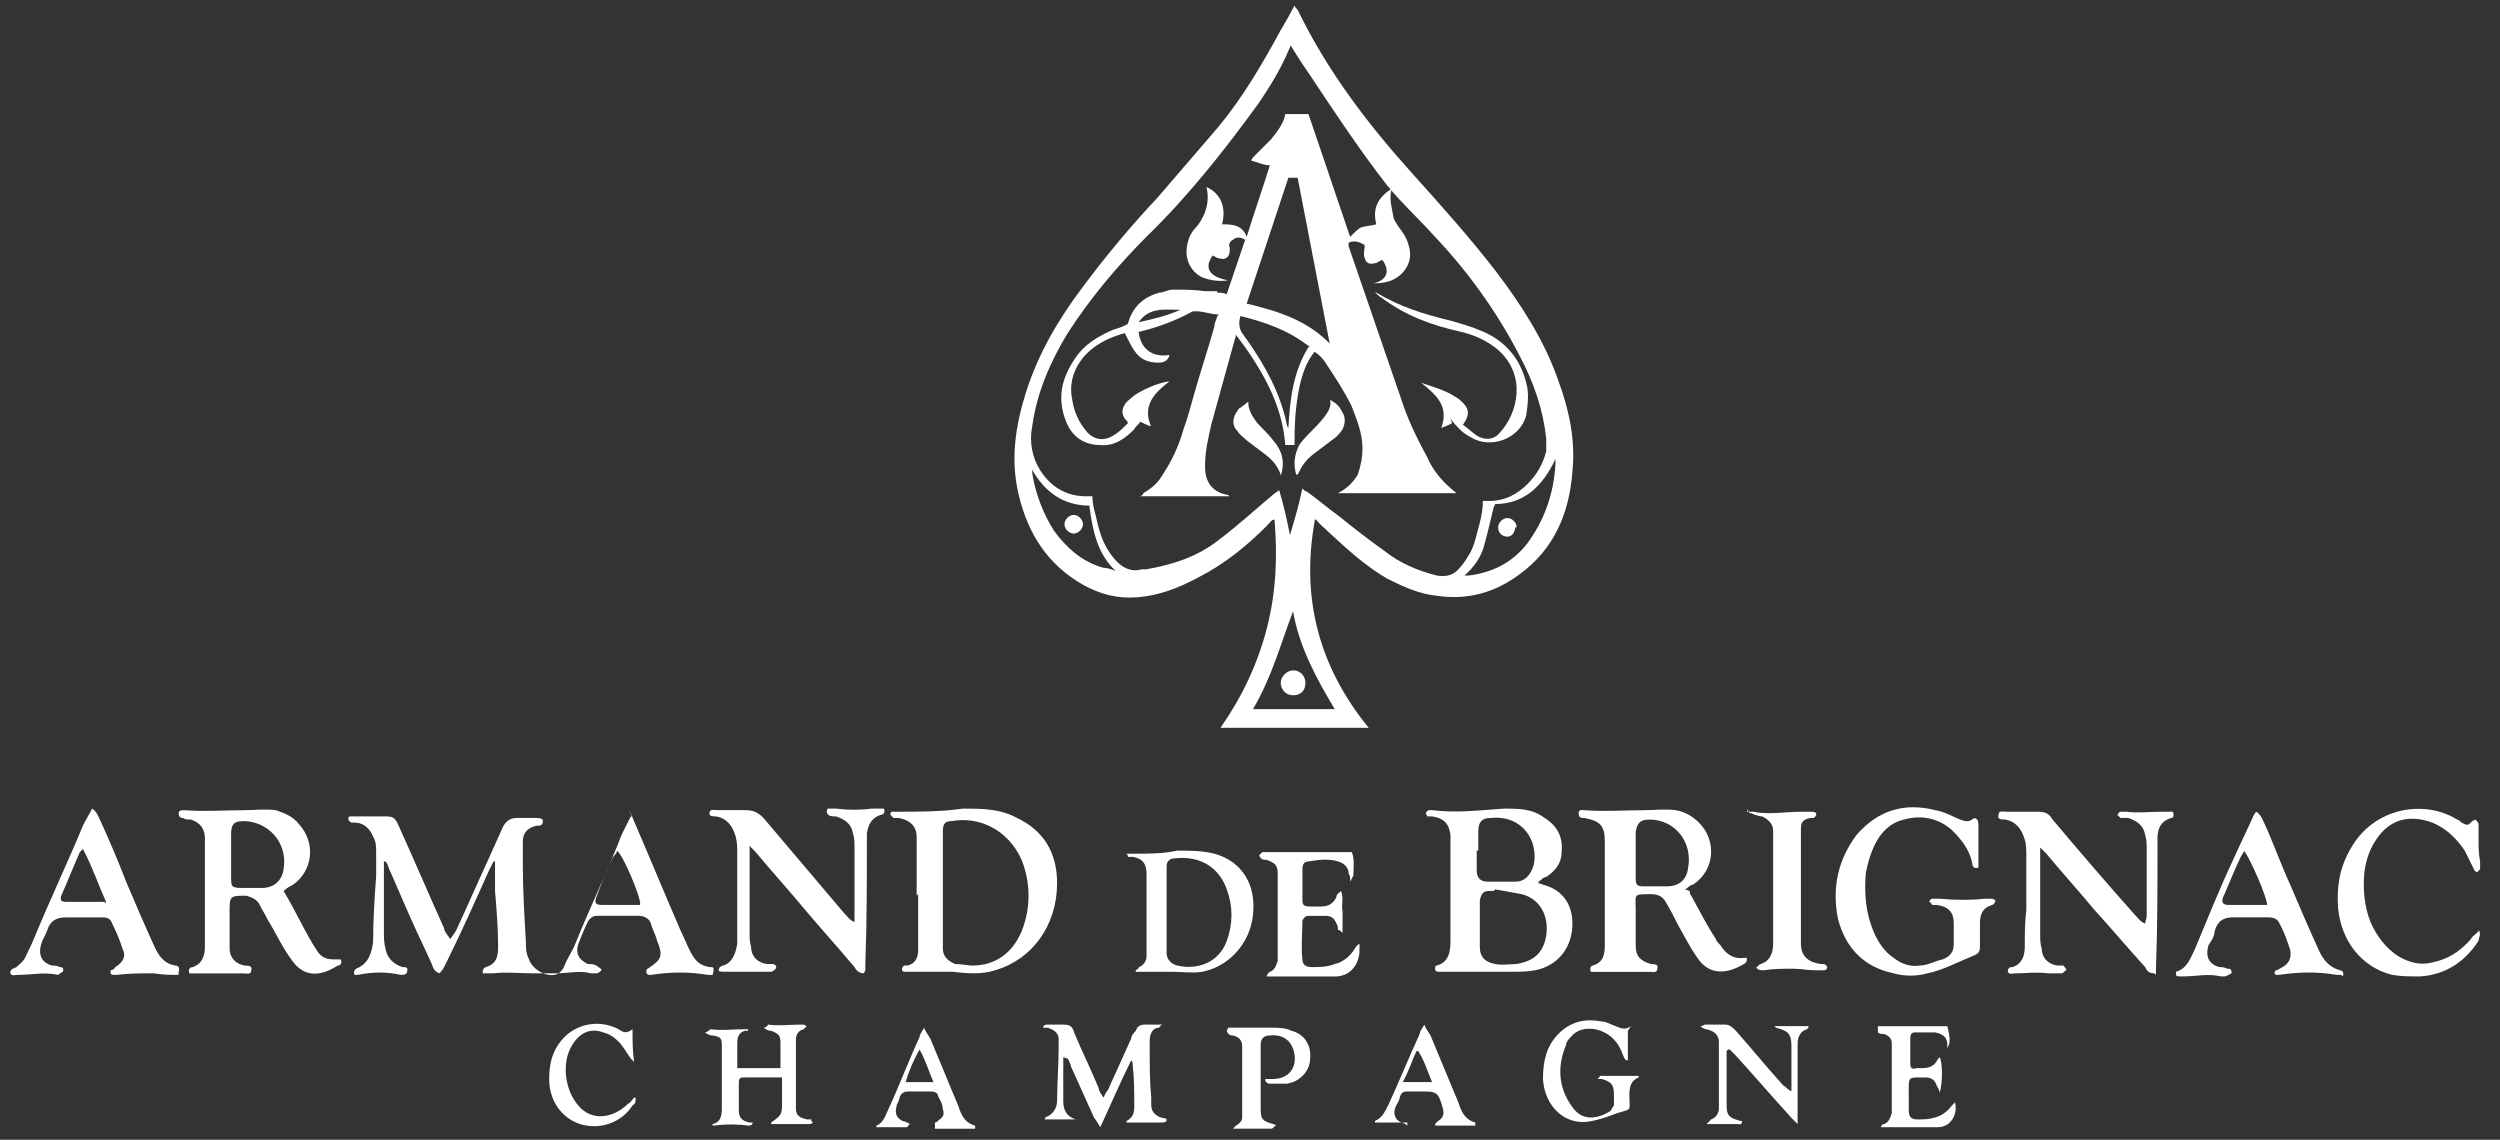 <svg width="68" height="31" viewBox="0 0 68 31" fill="none" xmlns="http://www.w3.org/2000/svg">
<rect x="0" y="0" width="68" height="31" fill="#333333" stroke="none"/>
<path d="M35.759 14.175C35.381 16.288 35.885 18.148 37.228 19.796C35.927 19.796 34.626 19.796 33.366 19.796C33.366 19.796 33.282 19.796 33.198 19.796C33.786 18.951 34.206 18.063 34.458 17.091C34.709 16.119 34.751 15.147 34.667 14.133C34.584 14.133 34.541 14.217 34.458 14.302C33.912 14.851 33.282 15.358 32.61 15.697C32.064 15.992 31.519 16.204 30.931 16.246C30.385 16.288 29.923 16.162 29.461 15.908C28.496 15.358 27.95 14.513 27.698 13.414C27.488 12.484 27.614 11.597 27.908 10.667C28.244 9.61 28.79 8.68 29.461 7.793C30.091 6.947 30.763 6.144 31.477 5.384C32.022 4.75 32.568 4.116 33.114 3.482C33.786 2.679 34.332 1.749 34.835 0.819C34.961 0.608 35.087 0.396 35.213 0.143C35.213 0.185 35.255 0.227 35.297 0.269C36.095 1.918 37.187 3.355 38.404 4.707C39.202 5.595 39.999 6.483 40.713 7.412C41.385 8.3 42.015 9.272 42.393 10.371C42.687 11.174 42.855 11.977 42.77 12.822C42.687 13.964 42.267 14.936 41.343 15.612C40.671 16.119 39.916 16.331 39.076 16.204C38.614 16.162 38.152 15.95 37.732 15.739C37.145 15.401 36.641 14.936 36.137 14.471C36.011 14.344 35.885 14.259 35.801 14.133C35.801 14.133 35.801 14.133 35.759 14.133V14.175ZM35.171 1.072C34.919 1.749 34.584 2.298 34.206 2.848C33.282 4.116 32.316 5.341 31.183 6.44C30.385 7.243 29.671 8.089 29.041 9.061C28.58 9.822 28.202 10.667 28.076 11.597C27.992 12.019 28.076 12.442 28.286 12.78C28.58 13.245 29 13.499 29.545 13.499C29.587 13.499 29.671 13.499 29.713 13.499C29.713 13.752 29.797 13.964 29.839 14.175C29.923 14.555 30.049 14.893 30.301 15.189C30.511 15.443 30.763 15.57 31.057 15.485C31.057 15.485 31.141 15.485 31.183 15.485C31.896 15.358 32.568 15.147 33.156 14.682C33.66 14.302 34.122 13.879 34.626 13.456C34.667 13.414 34.751 13.372 34.793 13.33C34.919 13.752 35.003 14.133 35.087 14.555C35.213 14.133 35.339 13.71 35.423 13.287C35.465 13.33 35.507 13.372 35.549 13.372C35.843 13.583 36.137 13.837 36.431 14.048C36.851 14.386 37.228 14.682 37.648 14.978C38.068 15.316 38.572 15.527 39.076 15.654C39.328 15.697 39.538 15.654 39.706 15.443C39.832 15.316 39.916 15.147 39.999 15.02C40.126 14.767 40.167 14.513 40.251 14.217C40.293 14.048 40.335 13.837 40.335 13.626C40.419 13.626 40.461 13.626 40.503 13.626C40.923 13.626 41.259 13.456 41.553 13.161C41.805 12.907 41.973 12.611 42.057 12.273C42.057 12.146 42.057 12.062 42.057 11.935C41.973 11.132 41.721 10.413 41.343 9.695C40.713 8.469 39.916 7.37 38.992 6.398C38.572 5.933 38.11 5.51 37.732 5.045C36.977 4.073 36.305 3.059 35.633 2.045C35.423 1.749 35.213 1.411 35.003 1.072H35.171ZM40.629 13.795C40.545 14.133 40.461 14.513 40.377 14.809C40.293 15.147 40.084 15.443 39.832 15.654C39.832 15.654 39.832 15.654 39.874 15.654C39.874 15.654 39.916 15.654 39.958 15.654C40.587 15.57 41.133 15.316 41.553 14.767C42.015 14.133 42.267 13.414 42.309 12.611C42.309 12.569 42.309 12.527 42.309 12.484C41.973 13.203 41.469 13.71 40.671 13.71L40.629 13.795ZM35.171 16.626C34.835 17.514 34.584 18.444 34.08 19.289C34.835 19.289 35.549 19.289 36.305 19.289C35.801 18.444 35.339 17.599 35.171 16.626ZM28.076 12.696C28.076 12.738 28.076 12.822 28.076 12.865C28.16 13.414 28.37 13.964 28.664 14.429C29 14.893 29.419 15.274 30.007 15.443C30.133 15.443 30.217 15.485 30.343 15.527C29.839 15.062 29.713 14.386 29.629 13.752C28.916 13.752 28.412 13.372 28.076 12.78V12.696Z" fill="white"/>
<path d="M17.076 21.994C17.118 22.079 17.202 22.206 17.244 22.332C17.664 23.304 18.083 24.319 18.503 25.291C18.587 25.46 18.671 25.671 18.755 25.84C18.881 26.094 19.007 26.263 19.301 26.305C19.427 26.305 19.427 26.305 19.385 26.517C19.343 26.517 19.301 26.517 19.259 26.517C18.755 26.432 18.251 26.432 17.706 26.517H17.664C17.664 26.517 17.58 26.517 17.58 26.432C17.58 26.432 17.58 26.348 17.622 26.348C18 26.094 18.041 26.009 17.873 25.587C17.831 25.418 17.748 25.291 17.706 25.122C17.664 24.995 17.538 24.91 17.37 24.91C17.076 24.91 16.74 24.91 16.446 24.91C16.362 24.91 16.32 24.91 16.236 24.91C16.11 24.91 16.026 24.995 15.984 25.08C15.9 25.249 15.816 25.46 15.732 25.671C15.648 25.925 15.732 26.094 15.984 26.221C16.068 26.221 16.194 26.221 16.278 26.305C16.278 26.305 16.362 26.348 16.362 26.39C16.362 26.39 16.278 26.474 16.236 26.474C16.194 26.474 16.11 26.474 16.068 26.474C15.774 26.39 15.438 26.474 15.145 26.474C14.935 26.474 14.683 26.474 14.473 26.474C14.137 26.474 13.759 26.432 13.423 26.474C13.339 26.474 13.213 26.474 13.129 26.474C13.129 26.39 13.129 26.348 13.213 26.305C13.507 26.221 13.549 26.009 13.549 25.756C13.549 25.249 13.507 24.741 13.465 24.234C13.465 24.023 13.465 23.854 13.465 23.642C13.465 23.558 13.465 23.516 13.465 23.431C13.465 23.431 13.465 23.431 13.423 23.431C13.381 23.516 13.339 23.6 13.297 23.685C12.919 24.53 12.541 25.375 12.122 26.221C12.08 26.305 12.038 26.39 11.954 26.474C11.828 26.432 11.786 26.348 11.744 26.221C11.576 25.84 11.366 25.418 11.198 25.037C10.988 24.572 10.778 24.065 10.568 23.6C10.568 23.558 10.526 23.474 10.484 23.431H10.442C10.442 23.516 10.442 23.558 10.442 23.642C10.442 24.192 10.442 24.741 10.442 25.333C10.442 25.502 10.442 25.629 10.484 25.798C10.526 26.052 10.694 26.221 10.946 26.305C11.03 26.305 11.114 26.305 11.072 26.432C11.072 26.517 10.946 26.517 10.904 26.517C10.526 26.432 10.148 26.432 9.728 26.517H9.645C9.603 26.432 9.645 26.39 9.686 26.348C10.022 26.221 10.106 25.925 10.148 25.629C10.148 25.037 10.19 24.403 10.232 23.812C10.232 23.6 10.232 23.431 10.232 23.22C10.232 23.051 10.232 22.882 10.148 22.755C10.064 22.544 9.896 22.375 9.645 22.375H9.561C9.561 22.375 9.477 22.332 9.477 22.29C9.477 22.206 9.477 22.206 9.561 22.206C9.603 22.206 9.686 22.206 9.728 22.206C9.938 22.206 10.19 22.206 10.4 22.206C10.694 22.206 10.736 22.206 10.862 22.501C11.282 23.431 11.66 24.319 12.08 25.249C12.08 25.333 12.164 25.418 12.248 25.544C12.332 25.418 12.373 25.375 12.415 25.291C12.709 24.657 13.003 23.981 13.297 23.347C13.423 23.051 13.549 22.797 13.675 22.501C13.759 22.332 13.885 22.248 14.053 22.248C14.221 22.248 14.389 22.248 14.557 22.248C14.641 22.248 14.767 22.248 14.767 22.332C14.767 22.459 14.683 22.459 14.599 22.459C14.389 22.501 14.221 22.628 14.221 22.882C14.221 23.093 14.221 23.304 14.221 23.516C14.221 24.234 14.263 24.91 14.305 25.629C14.305 25.798 14.305 25.925 14.389 26.094C14.473 26.348 14.809 26.559 15.06 26.517C15.187 26.517 15.312 26.39 15.354 26.263C15.438 26.052 15.564 25.883 15.648 25.671C16.026 24.741 16.446 23.854 16.824 22.924C16.908 22.67 17.034 22.459 17.16 22.206C17.16 22.206 17.16 22.206 17.202 22.206L17.076 21.994ZM17.412 24.572C17.412 24.361 16.95 23.262 16.782 23.135C16.782 23.22 16.698 23.262 16.656 23.347C16.488 23.685 16.362 24.023 16.236 24.361C16.152 24.572 16.194 24.615 16.404 24.615C16.698 24.615 16.992 24.615 17.286 24.615C17.286 24.615 17.37 24.615 17.412 24.615V24.572Z" fill="white"/>
<path d="M45.96 24.236C45.96 24.278 45.96 24.321 46.002 24.363C46.212 24.743 46.422 25.166 46.674 25.546C46.674 25.589 46.758 25.673 46.8 25.715C46.926 25.927 47.136 26.096 47.43 26.054H47.514C47.514 26.138 47.514 26.18 47.43 26.223C47.01 26.476 46.506 26.561 46.17 26.054C45.96 25.758 45.792 25.42 45.624 25.124C45.541 24.955 45.457 24.786 45.331 24.574C45.247 24.405 45.121 24.321 44.911 24.321C44.407 24.321 44.491 24.321 44.491 24.743C44.491 25.081 44.491 25.377 44.491 25.715C44.491 26.011 44.617 26.138 44.911 26.223C44.995 26.223 45.121 26.223 45.079 26.349C45.079 26.476 44.953 26.434 44.869 26.434C44.491 26.434 44.071 26.434 43.693 26.434C43.567 26.434 43.399 26.434 43.273 26.434C43.231 26.349 43.273 26.265 43.315 26.265C43.609 26.18 43.651 25.969 43.651 25.715C43.651 24.786 43.651 23.898 43.651 22.968C43.651 22.968 43.651 22.926 43.651 22.884C43.651 22.461 43.525 22.334 43.105 22.25C43.022 22.25 42.938 22.25 42.938 22.123C42.938 21.996 43.063 22.038 43.105 22.038C43.651 22.081 44.155 22.038 44.701 22.038C44.995 22.038 45.289 21.996 45.583 22.038C45.834 22.081 46.044 22.207 46.212 22.376C46.716 22.884 46.632 23.687 46.044 24.067C45.96 24.067 45.918 24.152 45.834 24.194L45.96 24.236ZM44.491 23.264C44.491 23.475 44.491 23.687 44.491 23.898C44.491 24.067 44.533 24.109 44.701 24.109C44.911 24.109 45.121 24.109 45.331 24.109C45.666 24.109 45.876 23.94 45.918 23.602C46.044 22.884 45.541 22.292 44.869 22.292C44.617 22.292 44.533 22.376 44.491 22.63C44.491 22.841 44.491 23.01 44.491 23.222V23.264Z" fill="white"/>
<path d="M5.153 26.476C5.111 26.392 5.153 26.307 5.237 26.307C5.489 26.223 5.573 26.011 5.573 25.758C5.573 24.828 5.573 23.898 5.573 22.968C5.573 22.926 5.573 22.884 5.573 22.799C5.573 22.546 5.447 22.376 5.195 22.292C5.111 22.292 5.027 22.292 4.985 22.25C4.901 22.25 4.859 22.207 4.859 22.123C4.859 22.038 4.943 22.038 4.985 22.038C4.985 22.038 4.985 22.038 5.027 22.038C5.573 22.081 6.077 22.038 6.623 22.038C6.917 22.038 7.211 21.996 7.504 22.038C7.756 22.123 7.966 22.207 8.134 22.419C8.596 22.926 8.512 23.687 7.966 24.067C7.882 24.109 7.798 24.152 7.714 24.236C8.05 24.786 8.302 25.377 8.638 25.884C8.764 26.054 8.89 26.096 9.1 26.096C9.142 26.096 9.226 26.096 9.268 26.096C9.31 26.18 9.268 26.265 9.184 26.265C8.722 26.561 8.26 26.603 7.924 26.096C7.672 25.758 7.504 25.377 7.294 25.039C7.211 24.87 7.127 24.743 7.043 24.574C6.959 24.448 6.833 24.405 6.707 24.363C6.245 24.363 6.245 24.363 6.245 24.828C6.245 25.166 6.245 25.462 6.245 25.8C6.245 26.054 6.413 26.223 6.665 26.265C6.749 26.265 6.875 26.265 6.833 26.392C6.833 26.518 6.707 26.476 6.623 26.476C6.245 26.476 5.825 26.476 5.447 26.476C5.321 26.476 5.153 26.476 5.027 26.476H5.153ZM6.287 23.264C6.287 23.475 6.287 23.644 6.287 23.856C6.287 24.109 6.287 24.152 6.581 24.152C6.749 24.152 6.959 24.152 7.127 24.152C7.462 24.152 7.672 23.94 7.714 23.644C7.84 22.884 7.253 22.334 6.623 22.334C6.371 22.334 6.287 22.419 6.287 22.672C6.287 22.884 6.287 23.095 6.287 23.306V23.264Z" fill="white"/>
<path d="M41.804 24.023C41.846 24.023 41.888 24.023 41.972 24.065C42.476 24.192 42.77 24.572 42.77 25.122C42.77 25.756 42.392 26.263 41.762 26.39C41.552 26.432 41.342 26.432 41.132 26.432C40.629 26.432 40.167 26.432 39.663 26.432C39.537 26.432 39.411 26.432 39.285 26.432C39.243 26.432 39.159 26.432 39.117 26.432C39.117 26.432 39.033 26.432 39.033 26.348C39.033 26.348 39.033 26.263 39.075 26.263C39.411 26.178 39.453 25.883 39.453 25.587C39.453 24.699 39.453 23.812 39.453 22.882C39.453 22.84 39.453 22.755 39.453 22.713C39.411 22.375 39.243 22.248 38.949 22.206C38.907 22.206 38.865 22.206 38.823 22.206L38.781 22.121C38.781 22.121 38.781 22.079 38.865 22.036H38.949C39.621 22.121 40.251 22.036 40.922 21.994C41.3 21.994 41.678 21.994 42.014 22.248C42.35 22.459 42.518 22.755 42.476 23.178C42.476 23.474 42.308 23.685 42.056 23.854C41.972 23.854 41.93 23.938 41.846 23.981C41.846 23.981 41.846 23.981 41.846 24.023H41.804ZM40.629 24.234C40.587 24.234 40.545 24.234 40.503 24.234C40.335 24.234 40.293 24.319 40.251 24.488C40.251 24.488 40.251 24.572 40.251 24.615C40.251 24.995 40.251 25.375 40.251 25.756C40.251 26.052 40.419 26.178 40.671 26.221C40.88 26.263 41.09 26.221 41.258 26.221C41.72 26.136 41.972 25.925 42.056 25.46C42.14 24.91 41.888 24.446 41.384 24.319C41.132 24.276 40.922 24.234 40.671 24.192L40.629 24.234ZM40.167 23.135C40.167 23.304 40.167 23.474 40.167 23.685C40.167 23.854 40.251 23.981 40.461 23.981C40.712 23.981 40.965 23.981 41.216 23.981C41.468 23.981 41.636 23.812 41.72 23.516C41.846 22.882 41.426 22.163 40.545 22.248C40.293 22.248 40.209 22.375 40.209 22.628C40.209 22.797 40.209 22.966 40.209 23.135H40.167Z" fill="white"/>
<path d="M24.933 24.361C24.933 23.896 24.933 23.474 24.933 23.009C24.933 22.924 24.933 22.84 24.933 22.755C24.933 22.459 24.723 22.29 24.429 22.248C24.387 22.248 24.345 22.248 24.303 22.248C24.303 22.248 24.261 22.206 24.219 22.163C24.219 22.163 24.219 22.079 24.261 22.079C24.303 22.079 24.387 22.079 24.429 22.079C25.017 22.079 25.604 22.079 26.192 21.994C26.696 21.994 27.2 21.994 27.662 22.248C28.375 22.586 28.753 23.178 28.753 24.023C28.753 25.164 28.081 26.094 27.074 26.39C26.696 26.517 26.276 26.474 25.898 26.432C25.478 26.432 25.058 26.432 24.681 26.432H24.597C24.513 26.432 24.513 26.305 24.597 26.263C24.597 26.263 24.639 26.263 24.681 26.263C24.89 26.221 24.974 26.052 24.974 25.84C24.974 25.333 24.974 24.826 24.974 24.319L24.933 24.361ZM25.646 24.107C25.646 24.572 25.646 24.995 25.646 25.46C25.646 25.587 25.646 25.671 25.646 25.798C25.646 26.009 25.772 26.136 25.982 26.221C26.15 26.221 26.318 26.263 26.444 26.263C27.074 26.263 27.535 25.925 27.788 25.333C28.039 24.699 28.039 24.023 27.788 23.389C27.41 22.544 26.612 22.206 25.898 22.332C25.688 22.332 25.646 22.417 25.646 22.628C25.646 22.713 25.646 22.755 25.646 22.84C25.646 23.262 25.646 23.727 25.646 24.15V24.107Z" fill="white"/>
<path d="M58.6 26.475C58.432 26.475 58.39 26.39 58.349 26.306C57.887 25.799 57.425 25.249 56.963 24.742C56.543 24.235 56.081 23.727 55.661 23.22C55.619 23.178 55.578 23.136 55.493 23.051C55.493 23.178 55.493 23.262 55.493 23.389C55.493 24.066 55.493 24.742 55.493 25.418C55.493 25.545 55.493 25.672 55.535 25.799C55.535 26.052 55.703 26.221 55.955 26.263C55.997 26.263 56.081 26.263 56.123 26.263C56.123 26.263 56.207 26.348 56.207 26.39C56.165 26.39 56.123 26.475 56.081 26.475C55.955 26.475 55.829 26.475 55.703 26.475C55.41 26.432 55.116 26.475 54.822 26.475C54.738 26.475 54.654 26.517 54.612 26.432C54.612 26.306 54.696 26.306 54.738 26.306C54.99 26.221 55.074 26.01 55.074 25.756C55.074 25.418 55.074 25.08 55.116 24.742C55.116 24.235 55.116 23.77 55.116 23.262C55.116 23.136 55.116 22.967 55.074 22.84C54.99 22.544 54.822 22.333 54.528 22.29C54.444 22.29 54.318 22.29 54.36 22.164C54.36 22.037 54.486 22.079 54.57 22.079C54.822 22.079 55.116 22.079 55.367 22.079C55.578 22.079 55.703 22.079 55.829 22.29C56.543 23.136 57.299 24.023 58.055 24.869C58.139 24.953 58.222 25.08 58.349 25.122C58.349 25.038 58.39 24.995 58.39 24.911C58.39 24.319 58.39 23.727 58.39 23.093C58.39 22.967 58.39 22.84 58.349 22.713C58.306 22.459 58.139 22.333 57.887 22.248C57.803 22.248 57.761 22.248 57.677 22.248C57.677 22.248 57.635 22.206 57.593 22.164C57.593 22.164 57.635 22.079 57.677 22.079C57.719 22.079 57.803 22.079 57.845 22.079C58.139 22.121 58.474 22.079 58.768 22.079C58.894 22.079 59.02 22.079 59.104 22.079C59.146 22.206 59.104 22.248 59.062 22.248C58.768 22.333 58.684 22.544 58.684 22.798C58.684 22.882 58.684 22.924 58.684 23.009C58.684 24.108 58.684 25.249 58.642 26.348C58.642 26.39 58.642 26.475 58.642 26.517L58.6 26.475Z" fill="white"/>
<path d="M23.495 26.474C23.369 26.474 23.285 26.39 23.243 26.305C22.782 25.756 22.32 25.249 21.858 24.699C21.438 24.192 20.976 23.685 20.556 23.178C20.514 23.135 20.472 23.093 20.389 23.009C20.389 23.135 20.389 23.22 20.389 23.347C20.389 24.023 20.389 24.699 20.389 25.375C20.389 25.502 20.389 25.629 20.43 25.756C20.43 26.009 20.598 26.178 20.85 26.221C20.892 26.221 20.976 26.221 21.018 26.221C21.06 26.221 21.144 26.263 21.102 26.348C21.102 26.348 21.018 26.432 20.976 26.432C20.85 26.432 20.724 26.432 20.598 26.432C20.305 26.432 20.011 26.432 19.759 26.432C19.759 26.432 19.759 26.432 19.717 26.432C19.633 26.432 19.549 26.432 19.549 26.39C19.549 26.305 19.633 26.263 19.675 26.263C19.927 26.178 20.011 25.925 20.053 25.671C20.053 25.333 20.053 24.995 20.053 24.657C20.053 24.192 20.053 23.727 20.053 23.22C20.053 23.051 20.053 22.924 20.011 22.755C19.927 22.459 19.759 22.248 19.465 22.206C19.381 22.206 19.297 22.206 19.297 22.121C19.297 21.994 19.423 22.036 19.507 22.036C19.759 22.036 20.011 22.036 20.262 22.036C20.472 22.036 20.598 22.079 20.766 22.248C21.48 23.093 22.236 23.981 22.95 24.826C23.034 24.91 23.117 25.037 23.243 25.08C23.243 24.995 23.243 24.953 23.243 24.868C23.243 24.276 23.243 23.685 23.243 23.051C23.243 22.924 23.243 22.797 23.201 22.67C23.16 22.417 22.991 22.29 22.74 22.206C22.656 22.206 22.572 22.206 22.53 22.163C22.53 22.163 22.488 22.121 22.488 22.079C22.488 22.079 22.488 21.994 22.53 21.994C22.614 21.994 22.656 21.994 22.74 21.994C23.076 22.036 23.411 22.036 23.705 21.994C23.831 21.994 23.915 21.994 24.041 21.994C24.083 22.079 24.041 22.163 23.957 22.163C23.705 22.248 23.621 22.417 23.579 22.67C23.579 22.713 23.579 22.797 23.579 22.84C23.579 23.981 23.579 25.08 23.537 26.221C23.537 26.263 23.537 26.348 23.537 26.39L23.495 26.474Z" fill="white"/>
<path d="M53.813 23.599C53.687 23.642 53.645 23.557 53.645 23.473C53.561 23.092 53.351 22.839 53.099 22.585C52.722 22.247 52.26 22.162 51.798 22.289C51.42 22.374 51.168 22.627 51 22.965C50.874 23.219 50.79 23.515 50.748 23.768C50.706 24.318 50.748 24.825 50.958 25.332C51.084 25.628 51.252 25.882 51.504 26.051C51.714 26.22 51.966 26.305 52.218 26.262C52.428 26.262 52.638 26.136 52.848 26.093C53.057 26.009 53.142 25.882 53.142 25.671C53.142 25.502 53.142 25.29 53.142 25.121C53.142 24.783 52.974 24.656 52.68 24.614C52.638 24.614 52.596 24.614 52.554 24.614C52.554 24.614 52.512 24.529 52.47 24.529C52.47 24.529 52.512 24.445 52.554 24.445C52.638 24.445 52.68 24.445 52.764 24.445C53.184 24.487 53.603 24.487 53.981 24.445C54.065 24.445 54.107 24.445 54.191 24.445L54.275 24.487C54.275 24.487 54.275 24.572 54.191 24.614C53.897 24.698 53.855 24.91 53.855 25.121C53.855 25.29 53.855 25.502 53.855 25.671C53.855 25.882 53.855 25.924 53.645 26.009C53.225 26.178 52.848 26.389 52.428 26.474C52.134 26.558 51.798 26.558 51.504 26.474C50.706 26.305 50.203 25.797 49.993 24.994C49.825 24.149 49.993 23.388 50.496 22.712C51.084 22.036 51.798 21.824 52.638 22.036C52.89 22.078 53.099 22.205 53.309 22.289C53.435 22.331 53.519 22.374 53.645 22.289C53.729 22.205 53.813 22.289 53.813 22.416C53.813 22.67 53.813 22.923 53.813 23.135C53.813 23.304 53.813 23.43 53.813 23.599Z" fill="white"/>
<path d="M63.68 26.516C63.638 26.516 63.596 26.516 63.554 26.516C63.05 26.431 62.546 26.431 62.001 26.516H61.916C61.874 26.516 61.833 26.431 61.916 26.389C61.959 26.389 62.001 26.347 62.084 26.305C62.252 26.22 62.336 26.051 62.294 25.84C62.21 25.586 62.126 25.333 62.001 25.121C61.959 24.994 61.833 24.952 61.707 24.952C61.371 24.952 61.035 24.952 60.741 24.952C60.489 24.952 60.321 25.037 60.237 25.333C60.237 25.459 60.153 25.586 60.069 25.713C59.985 26.009 60.069 26.22 60.363 26.305C60.447 26.305 60.489 26.305 60.573 26.347C60.657 26.347 60.699 26.347 60.699 26.474C60.699 26.474 60.615 26.516 60.531 26.558C60.531 26.558 60.447 26.558 60.405 26.558C60.069 26.474 59.733 26.558 59.397 26.558C59.397 26.558 59.313 26.558 59.272 26.558C59.272 26.558 59.188 26.558 59.188 26.516C59.188 26.516 59.188 26.474 59.188 26.431C59.481 26.347 59.565 26.093 59.691 25.84C60.027 25.037 60.363 24.191 60.741 23.388C60.909 23.008 61.119 22.585 61.287 22.205C61.287 22.205 61.329 22.12 61.371 22.078C61.497 22.163 61.539 22.29 61.581 22.374C61.833 22.923 62.042 23.515 62.294 24.065C62.546 24.656 62.798 25.248 63.05 25.797C63.176 26.093 63.344 26.305 63.638 26.389C63.722 26.389 63.764 26.474 63.722 26.558L63.68 26.516ZM61.077 23.093C61.035 23.177 60.993 23.219 60.951 23.304C60.783 23.642 60.657 23.98 60.489 24.36C60.405 24.53 60.447 24.614 60.615 24.614C60.909 24.614 61.245 24.614 61.539 24.614C61.539 24.614 61.623 24.614 61.665 24.614C61.665 24.403 61.203 23.346 61.035 23.135L61.077 23.093Z" fill="white"/>
<path d="M4.858 26.517C4.648 26.517 4.438 26.517 4.186 26.474C3.85 26.474 3.514 26.474 3.178 26.517C3.178 26.517 3.136 26.517 3.094 26.517C3.094 26.517 3.01 26.517 3.01 26.474V26.39C3.01 26.39 3.094 26.39 3.136 26.305C3.346 26.178 3.43 26.009 3.346 25.84C3.262 25.587 3.178 25.375 3.052 25.122C3.01 24.995 2.926 24.953 2.8 24.953C2.464 24.953 2.129 24.953 1.793 24.953C1.541 24.953 1.373 25.037 1.289 25.291C1.247 25.418 1.163 25.544 1.121 25.671C1.037 25.967 1.121 26.178 1.415 26.263C1.499 26.263 1.541 26.263 1.625 26.305C1.667 26.305 1.751 26.305 1.709 26.432C1.709 26.432 1.625 26.474 1.583 26.517C1.205 26.432 0.869 26.517 0.491 26.517C0.407 26.517 0.323 26.559 0.281 26.474C0.281 26.348 0.365 26.348 0.449 26.305C0.533 26.221 0.659 26.136 0.701 26.009C0.785 25.84 0.869 25.671 0.953 25.46C1.373 24.446 1.835 23.474 2.255 22.459C2.338 22.29 2.422 22.163 2.506 21.994C2.632 22.079 2.674 22.206 2.716 22.29C2.968 22.84 3.22 23.431 3.43 23.981C3.682 24.572 3.934 25.164 4.186 25.714C4.312 26.009 4.48 26.221 4.774 26.263C4.858 26.263 4.9 26.348 4.858 26.432V26.517ZM2.884 24.572C2.884 24.572 2.884 24.572 2.884 24.53C2.674 24.065 2.506 23.558 2.255 23.093C2.213 23.135 2.171 23.178 2.171 23.178C2.003 23.558 1.835 23.981 1.667 24.361C1.625 24.488 1.667 24.53 1.793 24.53C2.003 24.53 2.213 24.53 2.422 24.53C2.548 24.53 2.716 24.53 2.842 24.53L2.884 24.572Z" fill="white"/>
<path d="M67.417 25.291C67.501 25.418 67.417 25.502 67.417 25.587C67.039 26.179 66.493 26.517 65.821 26.559C65.569 26.559 65.317 26.559 65.066 26.517C64.226 26.305 63.68 25.587 63.596 24.699C63.554 24.108 63.638 23.6 63.932 23.093C64.562 21.952 65.947 21.741 66.829 22.29C66.871 22.29 66.913 22.332 66.955 22.375C67.123 22.459 67.123 22.459 67.249 22.332L67.333 22.29C67.333 22.29 67.417 22.375 67.417 22.417C67.417 22.544 67.417 22.671 67.417 22.84C67.417 23.051 67.417 23.22 67.459 23.431C67.459 23.516 67.459 23.558 67.459 23.643C67.459 23.643 67.417 23.685 67.375 23.727C67.375 23.727 67.291 23.685 67.291 23.643C67.207 23.474 67.123 23.305 67.039 23.135C66.787 22.755 66.451 22.459 66.031 22.332C65.443 22.163 64.94 22.332 64.604 22.882C64.436 23.135 64.352 23.431 64.31 23.727C64.268 24.192 64.31 24.657 64.478 25.08C64.646 25.46 64.898 25.798 65.234 26.009C65.527 26.179 65.821 26.263 66.157 26.179C66.577 26.094 66.913 25.883 67.207 25.545C67.249 25.46 67.333 25.418 67.417 25.333V25.291Z" fill="white"/>
<path d="M30.892 26.391C30.892 26.391 30.977 26.349 30.977 26.307C31.102 26.264 31.186 26.138 31.186 26.011C31.186 26.011 31.186 25.969 31.186 25.926C31.186 25.208 31.186 24.489 31.186 23.771C31.186 23.475 31.061 23.348 30.809 23.306C30.809 23.306 30.725 23.306 30.683 23.306C30.683 23.306 30.683 23.264 30.641 23.221C30.725 23.221 30.809 23.221 30.851 23.221C31.228 23.221 31.648 23.221 32.026 23.137C32.362 23.137 32.698 23.137 33.034 23.221C33.789 23.433 34.167 24.067 34.083 24.87C33.999 25.715 33.37 26.307 32.698 26.433C32.446 26.476 32.152 26.433 31.9 26.433C31.606 26.433 31.312 26.433 31.018 26.433C31.018 26.433 30.934 26.433 30.892 26.433C30.892 26.433 30.892 26.433 30.892 26.391ZM31.732 24.701C31.732 24.827 31.732 24.954 31.732 25.081C31.732 25.377 31.732 25.63 31.732 25.926C31.732 26.095 31.858 26.222 32.026 26.264C32.572 26.391 33.16 26.18 33.37 25.588C33.538 25.123 33.538 24.658 33.37 24.193C33.16 23.602 32.656 23.264 31.942 23.348C31.816 23.348 31.732 23.433 31.732 23.559C31.732 23.602 31.732 23.686 31.732 23.771C31.732 24.109 31.732 24.405 31.732 24.743V24.701Z" fill="white"/>
<path d="M47.516 22.08C47.558 22.08 47.642 22.08 47.684 22.08C48.103 22.165 48.565 22.08 48.985 22.08C49.069 22.08 49.195 22.08 49.279 22.08C49.321 22.08 49.405 22.08 49.405 22.165C49.405 22.165 49.363 22.249 49.321 22.249C49.321 22.249 49.279 22.249 49.237 22.249C49.027 22.291 48.985 22.376 48.985 22.545C48.985 22.629 48.985 22.672 48.985 22.756C48.985 23.602 48.985 24.447 48.985 25.292C48.985 25.419 48.985 25.546 48.985 25.673C48.985 26.011 49.195 26.18 49.531 26.222C49.531 26.222 49.573 26.222 49.615 26.222C49.615 26.222 49.699 26.264 49.699 26.306C49.699 26.306 49.699 26.391 49.615 26.391C49.531 26.391 49.447 26.391 49.363 26.391C49.153 26.391 48.985 26.349 48.775 26.349C48.523 26.349 48.229 26.349 47.977 26.391C47.894 26.391 47.809 26.391 47.767 26.306C47.809 26.306 47.852 26.222 47.894 26.222C48.145 26.137 48.229 25.926 48.229 25.673C48.229 25.377 48.229 25.081 48.229 24.827C48.229 24.151 48.229 23.517 48.229 22.841C48.229 22.756 48.229 22.672 48.229 22.587C48.229 22.418 48.103 22.291 47.935 22.207C47.852 22.207 47.725 22.165 47.642 22.122C47.558 22.122 47.516 22.038 47.558 21.953L47.516 22.08Z" fill="white"/>
<path d="M34.334 23.178H36.769C36.853 23.389 36.811 23.6 36.811 23.812C36.811 23.812 36.769 23.896 36.727 23.981C36.727 23.896 36.727 23.812 36.685 23.77C36.685 23.6 36.559 23.474 36.391 23.431C36.139 23.347 35.845 23.389 35.593 23.431C35.468 23.431 35.426 23.516 35.426 23.643C35.426 23.939 35.426 24.192 35.426 24.488C35.426 24.615 35.468 24.657 35.636 24.657C35.719 24.657 35.845 24.657 35.929 24.657C36.139 24.657 36.265 24.573 36.349 24.404C36.349 24.319 36.433 24.277 36.475 24.234C36.559 24.446 36.475 24.615 36.517 24.784C36.517 24.953 36.517 25.164 36.517 25.376C36.475 25.333 36.433 25.291 36.391 25.291C36.391 25.249 36.391 25.164 36.349 25.122C36.307 24.995 36.223 24.911 36.055 24.911C35.887 24.911 35.719 24.911 35.593 24.911C35.51 24.911 35.468 24.953 35.426 25.037C35.426 25.376 35.384 25.756 35.426 26.094C35.426 26.263 35.551 26.305 35.678 26.305C35.887 26.305 36.097 26.305 36.307 26.221C36.517 26.179 36.727 26.01 36.853 25.798C36.853 25.798 36.895 25.714 36.979 25.671C36.979 25.756 36.979 25.798 36.979 25.84C36.979 26.179 36.769 26.601 36.223 26.559C36.013 26.559 35.803 26.559 35.593 26.559C35.3 26.559 34.964 26.559 34.67 26.559C34.586 26.559 34.544 26.559 34.46 26.559C34.46 26.474 34.544 26.432 34.544 26.432C34.67 26.39 34.712 26.263 34.754 26.136C34.754 26.052 34.754 25.925 34.754 25.84C34.754 25.164 34.754 24.53 34.754 23.854C34.754 23.854 34.754 23.812 34.754 23.77C34.754 23.516 34.67 23.474 34.46 23.389C34.376 23.389 34.292 23.389 34.25 23.262L34.334 23.178Z" fill="white"/>
<path d="M28.921 28.757C28.921 28.799 28.921 28.841 28.921 28.841C28.921 29.222 28.921 29.602 28.921 29.94C28.921 30.194 29.005 30.363 29.257 30.447C29.257 30.447 29.257 30.447 29.299 30.447C29.299 30.447 29.299 30.447 29.257 30.447C29.215 30.447 29.173 30.447 29.131 30.447C28.921 30.447 28.669 30.447 28.417 30.447C28.417 30.405 28.459 30.363 28.501 30.363C28.669 30.278 28.753 30.109 28.753 29.94C28.753 29.475 28.795 28.968 28.795 28.503C28.795 28.419 28.795 28.334 28.795 28.25C28.795 28.081 28.627 27.996 28.501 27.954C28.459 27.954 28.417 27.954 28.375 27.954C28.375 27.869 28.459 27.869 28.501 27.869C28.627 27.869 28.795 27.869 28.921 27.869C29.089 27.869 29.173 27.911 29.215 28.081C29.425 28.588 29.677 29.095 29.886 29.602C29.886 29.687 29.97 29.771 30.012 29.856C30.054 29.771 30.096 29.687 30.138 29.644C30.348 29.179 30.558 28.715 30.768 28.25C30.768 28.165 30.852 28.081 30.894 28.038C30.936 27.911 31.02 27.869 31.146 27.869C31.272 27.869 31.356 27.869 31.482 27.869C31.482 27.869 31.566 27.869 31.65 27.869C31.566 27.869 31.566 27.911 31.524 27.954C31.356 27.954 31.272 28.123 31.272 28.292C31.272 28.376 31.272 28.461 31.272 28.588C31.272 29.01 31.272 29.433 31.314 29.856C31.314 29.94 31.314 29.982 31.314 30.067C31.314 30.236 31.44 30.363 31.608 30.405C31.608 30.405 31.692 30.405 31.734 30.447C31.734 30.532 31.65 30.532 31.608 30.532C31.314 30.532 30.978 30.532 30.684 30.532C30.684 30.532 30.684 30.532 30.642 30.532V30.49C30.81 30.405 30.852 30.278 30.852 30.109C30.852 29.729 30.852 29.349 30.81 28.968C30.81 28.926 30.81 28.884 30.768 28.841C30.474 29.433 30.222 30.025 29.928 30.659C29.845 30.532 29.802 30.447 29.761 30.405C29.551 29.94 29.341 29.475 29.131 29.01C29.131 28.968 29.089 28.884 29.047 28.799L28.921 28.757Z" fill="white"/>
<path d="M22.111 30.532C22.111 30.532 22.069 30.574 22.027 30.574C21.691 30.574 21.355 30.574 20.977 30.574C20.977 30.574 20.977 30.574 20.977 30.532C21.271 30.321 21.271 30.321 21.271 29.94C21.271 29.813 21.271 29.644 21.271 29.517C21.271 29.433 21.271 29.391 21.271 29.306C21.103 29.306 20.935 29.306 20.767 29.306C20.599 29.306 20.431 29.306 20.264 29.306C20.137 29.306 20.096 29.306 20.096 29.475C20.096 29.729 20.096 29.94 20.096 30.194C20.096 30.405 20.18 30.49 20.389 30.532C20.389 30.532 20.431 30.532 20.473 30.532C20.473 30.616 20.389 30.616 20.347 30.616C20.054 30.574 19.718 30.574 19.424 30.616C19.424 30.616 19.424 30.616 19.382 30.616V30.574C19.592 30.532 19.634 30.363 19.634 30.151C19.634 29.687 19.634 29.222 19.634 28.757C19.634 28.672 19.634 28.588 19.634 28.503C19.634 28.25 19.634 28.207 19.382 28.165C19.34 28.165 19.298 28.165 19.172 28.081C19.256 28.081 19.298 27.996 19.34 27.996C19.634 28.038 19.928 27.996 20.18 27.996C20.221 27.996 20.264 27.996 20.347 27.996C20.347 27.996 20.347 27.996 20.347 28.038C20.347 28.038 20.305 28.038 20.264 28.038C20.096 28.081 20.054 28.207 20.054 28.376C20.054 28.545 20.054 28.672 20.054 28.841C20.054 28.926 20.054 28.968 20.054 29.053H21.229C21.229 28.926 21.229 28.841 21.229 28.715C21.229 28.588 21.229 28.503 21.229 28.376C21.229 28.165 21.187 28.123 20.977 28.038C20.935 28.038 20.893 28.038 20.767 27.954C20.851 27.954 20.893 27.869 20.893 27.869C21.187 27.911 21.481 27.869 21.775 27.869C21.775 27.869 21.817 27.869 21.859 27.869C21.859 27.869 21.859 27.869 21.943 27.911C21.943 27.911 21.901 27.954 21.859 27.996C21.691 28.038 21.649 28.165 21.649 28.292C21.649 28.841 21.649 29.391 21.649 29.983C21.649 30.025 21.649 30.067 21.649 30.151C21.649 30.363 21.775 30.405 21.943 30.447C21.943 30.447 22.027 30.447 22.069 30.447C22.069 30.447 22.069 30.447 22.069 30.49L22.111 30.532Z" fill="white"/>
<path d="M46.964 28.588C46.964 28.672 46.964 28.757 46.964 28.841C46.964 29.264 46.964 29.644 46.964 30.067C46.964 30.363 47.048 30.405 47.342 30.49C47.342 30.49 47.342 30.49 47.384 30.49C47.384 30.616 47.3 30.574 47.258 30.574C47.048 30.574 46.838 30.574 46.628 30.574C46.586 30.574 46.544 30.574 46.418 30.574C46.46 30.532 46.502 30.49 46.544 30.447C46.67 30.405 46.754 30.278 46.754 30.151C46.754 29.94 46.754 29.771 46.754 29.56C46.754 29.264 46.754 28.926 46.754 28.63C46.754 28.545 46.754 28.461 46.754 28.334C46.754 28.165 46.628 28.038 46.418 27.996C46.418 27.996 46.334 27.996 46.25 27.911C46.334 27.911 46.334 27.869 46.376 27.869C46.544 27.869 46.754 27.869 46.922 27.869C47.048 27.869 47.132 27.954 47.216 28.038C47.593 28.461 47.971 28.926 48.349 29.349C48.433 29.433 48.475 29.517 48.559 29.56C48.559 29.56 48.643 29.644 48.727 29.687C48.727 29.602 48.727 29.56 48.727 29.517C48.727 29.179 48.727 28.799 48.727 28.461C48.727 28.123 48.643 28.038 48.307 27.954C48.307 27.954 48.307 27.954 48.265 27.911C48.265 27.911 48.265 27.911 48.307 27.911C48.601 27.911 48.895 27.911 49.189 27.911C49.189 27.911 49.189 27.911 49.189 27.954C49.189 27.954 49.189 27.954 49.147 27.996C48.979 28.038 48.895 28.207 48.895 28.376C48.895 28.757 48.895 29.179 48.895 29.56C48.895 29.856 48.895 30.151 48.895 30.405C48.895 30.405 48.895 30.49 48.895 30.574C48.811 30.49 48.769 30.447 48.727 30.405C48.223 29.856 47.719 29.264 47.216 28.715C47.174 28.672 47.09 28.588 47.048 28.545C47.048 28.545 47.048 28.545 47.006 28.545L46.964 28.588Z" fill="white"/>
<path d="M44.278 28.038V28.841C44.194 28.841 44.194 28.799 44.152 28.714C44.026 28.334 43.774 28.08 43.396 27.996C43.144 27.953 42.892 27.996 42.724 28.207C42.682 28.249 42.599 28.334 42.599 28.418C42.347 29.01 42.389 29.602 42.767 30.109C43.018 30.489 43.438 30.447 43.774 30.236C43.816 30.236 43.858 30.109 43.9 30.067C43.9 29.982 43.9 29.898 43.9 29.813C43.9 29.517 43.858 29.433 43.564 29.348C43.564 29.348 43.48 29.348 43.438 29.348C43.48 29.348 43.522 29.264 43.522 29.264C43.858 29.264 44.152 29.264 44.488 29.264C44.488 29.264 44.53 29.264 44.572 29.264V29.306C44.362 29.39 44.32 29.56 44.32 29.771C44.32 29.771 44.32 29.771 44.32 29.813C44.32 30.236 44.404 30.151 43.984 30.278C43.774 30.363 43.522 30.447 43.312 30.489C42.599 30.659 42.011 30.109 41.969 29.348C41.969 28.883 42.053 28.461 42.389 28.122C42.724 27.784 43.102 27.7 43.564 27.784C43.69 27.784 43.816 27.869 43.942 27.911C44.068 27.953 44.194 28.038 44.362 27.911L44.278 28.038Z" fill="white"/>
<path d="M51.078 27.912H52.967C53.051 28.25 53.051 28.377 52.967 28.504V28.419C52.967 28.208 52.842 28.123 52.632 28.081C52.464 28.081 52.254 28.081 52.086 28.081C52.002 28.081 51.96 28.123 51.96 28.25C51.96 28.462 51.96 28.715 51.96 28.927C51.96 29.053 52.002 29.096 52.128 29.053H52.212C52.422 29.053 52.59 29.053 52.715 28.8C52.715 28.8 52.715 28.8 52.758 28.757C52.842 28.884 52.842 29.476 52.758 29.73C52.758 29.645 52.715 29.603 52.673 29.518C52.632 29.391 52.548 29.307 52.38 29.307C51.876 29.307 51.918 29.265 51.918 29.772C51.918 29.899 51.918 30.068 51.918 30.195C51.918 30.406 52.002 30.448 52.17 30.448C52.296 30.448 52.464 30.448 52.59 30.406C52.8 30.363 52.967 30.237 53.093 30.068C53.093 30.068 53.135 30.025 53.177 29.983C53.261 30.321 53.051 30.659 52.715 30.659C52.548 30.659 52.338 30.659 52.17 30.659C51.918 30.659 51.666 30.659 51.414 30.659C51.33 30.659 51.288 30.659 51.162 30.659C51.162 30.617 51.204 30.575 51.246 30.575C51.372 30.533 51.414 30.406 51.456 30.279C51.456 30.152 51.456 30.025 51.456 29.899C51.456 29.476 51.456 29.053 51.456 28.588C51.456 28.504 51.456 28.462 51.456 28.377C51.456 28.25 51.372 28.166 51.246 28.123C51.162 28.123 51.12 28.123 51.078 28.081C51.078 28.081 51.078 28.039 51.078 27.997V27.912Z" fill="white"/>
<path d="M33.409 27.953C33.451 27.953 33.493 27.953 33.535 27.953C33.871 27.953 34.207 27.953 34.543 27.953C34.753 27.953 34.963 27.953 35.13 28.038C35.466 28.122 35.676 28.418 35.634 28.798C35.634 29.137 35.34 29.432 35.005 29.475C34.837 29.475 34.669 29.475 34.501 29.475C34.501 29.475 34.417 29.432 34.417 29.39C34.417 29.39 34.417 29.39 34.417 29.348C34.501 29.348 34.543 29.348 34.627 29.348C35.005 29.348 35.257 29.094 35.215 28.714C35.172 28.334 34.921 28.122 34.543 28.165C34.375 28.165 34.291 28.249 34.291 28.418C34.291 28.587 34.291 28.798 34.291 28.968C34.291 29.306 34.291 29.644 34.291 29.982C34.291 30.024 34.291 30.109 34.291 30.151C34.291 30.447 34.333 30.489 34.627 30.574C34.627 30.574 34.669 30.574 34.711 30.616C34.669 30.616 34.627 30.7 34.585 30.7C34.249 30.7 33.913 30.7 33.577 30.7C33.577 30.7 33.577 30.7 33.535 30.7L33.619 30.616C33.703 30.574 33.787 30.489 33.787 30.405C33.787 30.32 33.787 30.235 33.787 30.151C33.787 29.644 33.787 29.179 33.787 28.672C33.787 28.587 33.787 28.545 33.787 28.46C33.787 28.291 33.703 28.207 33.535 28.165C33.493 28.165 33.409 28.165 33.367 28.038L33.409 27.953Z" fill="white"/>
<path d="M25.431 30.533C25.473 30.533 25.515 30.491 25.557 30.449C25.683 30.364 25.683 30.28 25.641 30.153C25.641 30.026 25.557 29.899 25.515 29.815C25.515 29.73 25.431 29.688 25.305 29.688C25.096 29.688 24.886 29.688 24.718 29.688C24.592 29.688 24.508 29.73 24.466 29.857C24.466 29.942 24.382 30.026 24.382 30.111C24.34 30.28 24.382 30.407 24.55 30.491C24.592 30.491 24.676 30.533 24.76 30.576C24.718 30.576 24.676 30.66 24.676 30.66C24.382 30.66 24.13 30.66 23.836 30.66V30.618C24.046 30.533 24.088 30.322 24.172 30.153C24.466 29.519 24.718 28.843 25.012 28.209C25.012 28.124 25.096 28.04 25.137 27.955C25.179 28.082 25.263 28.166 25.305 28.251C25.557 28.843 25.809 29.477 26.061 30.068C26.145 30.322 26.229 30.533 26.523 30.618C26.523 30.618 26.523 30.618 26.523 30.702H25.431V30.533ZM25.389 29.434C25.263 29.139 25.179 28.843 25.012 28.547C24.844 28.843 24.718 29.139 24.634 29.434H25.389Z" fill="white"/>
<path d="M38.28 30.49V30.532C38.28 30.532 38.28 30.532 38.238 30.532C37.944 30.532 37.692 30.532 37.398 30.532C37.398 30.532 37.398 30.532 37.398 30.49C37.608 30.405 37.692 30.194 37.776 30.025C38.07 29.391 38.322 28.757 38.616 28.123C38.616 28.038 38.7 27.954 38.742 27.869C38.784 27.996 38.868 28.081 38.91 28.165C39.162 28.757 39.414 29.391 39.666 29.983C39.75 30.236 39.834 30.447 40.127 30.532C40.127 30.532 40.127 30.532 40.127 30.616H39.036C39.036 30.532 39.078 30.532 39.12 30.49C39.246 30.405 39.288 30.321 39.246 30.151C39.12 29.687 39.078 29.687 38.616 29.687C38.49 29.687 38.406 29.687 38.28 29.687C38.154 29.687 38.112 29.729 38.07 29.856C38.07 29.94 37.986 30.025 37.944 30.151C37.902 30.321 37.944 30.447 38.112 30.532C38.154 30.532 38.238 30.574 38.28 30.616V30.49ZM38.196 29.433H38.952C38.826 29.137 38.742 28.841 38.574 28.588C38.574 28.588 38.574 28.588 38.532 28.588C38.406 28.841 38.322 29.137 38.154 29.433H38.196Z" fill="white"/>
<path d="M17.289 29.898C17.289 29.941 17.289 30.025 17.205 30.067C16.911 30.532 16.323 30.744 15.777 30.575C15.273 30.406 14.938 29.941 14.938 29.349C14.938 29.053 14.979 28.799 15.105 28.546C15.483 27.827 16.281 27.701 16.827 27.996C16.953 28.081 17.037 28.123 17.205 27.996C17.205 28.334 17.205 28.588 17.247 28.884C17.247 28.884 17.205 28.842 17.163 28.799C17.037 28.63 16.953 28.461 16.827 28.334C16.701 28.208 16.575 28.123 16.407 28.081C16.071 27.954 15.777 28.081 15.567 28.419C15.273 28.884 15.357 29.602 15.693 30.025C16.113 30.575 16.743 30.363 17.079 30.025C17.163 29.983 17.205 29.898 17.247 29.856C17.247 29.856 17.247 29.856 17.289 29.856V29.898Z" fill="white"/>
<path d="M33.155 8.554C32.945 8.554 32.735 8.469 32.567 8.469C32.525 8.469 32.483 8.469 32.441 8.469C31.979 8.723 31.517 8.892 31.014 9.019C31.014 9.019 31.014 9.019 30.971 9.019C31.014 9.484 31.349 9.737 31.811 9.653C31.769 9.822 31.643 9.864 31.517 9.864C31.223 9.864 31.014 9.78 30.846 9.526C30.762 9.399 30.678 9.23 30.594 9.061C30.132 9.188 29.712 9.399 29.418 9.78C29.166 10.118 29.082 10.498 29.166 10.879C29.208 11.174 29.334 11.47 29.544 11.724C29.754 11.977 30.048 12.02 30.342 11.808C30.468 11.724 30.552 11.639 30.678 11.512C30.678 11.47 30.636 11.428 30.594 11.386C30.51 11.259 30.51 11.132 30.594 11.005C30.636 10.921 30.72 10.879 30.804 10.794C31.014 10.625 31.475 10.414 31.811 10.371C31.433 10.667 31.055 11.005 31.307 11.597C31.181 11.555 31.098 11.512 31.014 11.47C30.971 11.555 30.888 11.597 30.846 11.682C30.594 11.935 30.3 12.146 29.922 12.104C29.502 12.104 29.166 11.893 28.998 11.47C28.746 10.836 28.872 10.287 29.25 9.737C29.502 9.357 29.88 9.146 30.258 8.977C30.384 8.934 30.552 8.892 30.678 8.807C30.804 8.343 31.098 8.089 31.517 7.962C31.643 7.962 31.769 7.878 31.895 7.878C32.189 7.878 32.483 7.878 32.777 7.92C32.861 7.92 32.987 7.92 33.071 7.92C33.113 7.92 33.113 7.92 33.113 7.962C33.197 7.962 33.281 7.962 33.365 8.004C33.533 7.497 33.7 7.032 33.868 6.525C33.742 6.441 33.617 6.441 33.533 6.525C33.449 6.567 33.407 6.652 33.449 6.736V6.821C33.449 6.99 33.323 7.075 33.197 7.032C33.113 7.032 33.071 6.99 32.987 6.948C32.735 7.286 32.903 7.54 33.407 7.624C33.155 7.666 32.903 7.624 32.693 7.54C32.357 7.37 32.189 6.99 32.315 6.567C32.357 6.398 32.441 6.272 32.567 6.145C32.819 5.807 32.903 5.468 32.819 5.088C33.197 5.257 33.365 5.638 33.239 6.102C33.491 6.102 33.785 6.102 33.91 6.441C34.12 5.764 34.33 5.173 34.54 4.496C34.372 4.496 34.204 4.412 34.036 4.37C34.036 4.327 34.078 4.285 34.12 4.243C34.288 4.074 34.414 3.947 34.582 3.778C34.75 3.566 34.918 3.355 34.96 3.102H35.59C35.968 4.2 36.346 5.342 36.723 6.441C36.807 6.356 36.933 6.229 37.017 6.187C37.143 6.145 37.269 6.145 37.437 6.102C37.311 5.638 37.521 5.342 37.857 5.13C37.773 5.384 37.857 5.638 37.899 5.891C37.899 5.976 37.983 6.06 38.025 6.145C38.151 6.314 38.277 6.483 38.319 6.694C38.445 7.075 38.235 7.455 37.857 7.624C37.647 7.709 37.437 7.709 37.185 7.709C37.185 7.709 37.227 7.709 37.269 7.709H37.353C37.731 7.624 37.815 7.37 37.605 7.075C37.521 7.075 37.479 7.159 37.395 7.159C37.227 7.201 37.143 7.159 37.101 6.948C37.101 6.948 37.101 6.906 37.101 6.863C37.101 6.779 37.143 6.694 37.101 6.652C37.017 6.61 36.933 6.567 36.849 6.567C36.807 6.567 36.723 6.567 36.681 6.61C36.681 6.61 36.681 6.652 36.681 6.694C37.185 8.174 37.689 9.611 38.193 11.09C38.361 11.555 38.571 11.977 38.823 12.442C38.991 12.823 39.242 13.119 39.62 13.415H36.388C36.639 13.288 36.807 13.119 36.933 12.907C37.017 12.654 37.059 12.442 37.059 12.189C37.059 11.766 36.891 11.386 36.765 11.048C36.556 10.625 36.304 10.245 36.052 9.864C35.968 9.737 35.884 9.653 35.758 9.568C35.548 9.822 35.464 10.075 35.38 10.371C35.254 10.879 35.212 11.428 35.212 11.977C35.212 12.02 35.212 12.062 35.212 12.104C35.17 12.104 35.128 12.104 35.086 12.104C35.086 12.104 35.002 12.104 34.96 12.104C34.876 10.963 34.288 9.991 33.617 9.103C33.617 9.188 33.575 9.23 33.575 9.272C33.365 10.033 33.155 10.794 32.945 11.555C32.861 11.935 32.777 12.273 32.777 12.696C32.777 13.076 32.945 13.372 33.365 13.457C33.365 13.457 33.407 13.457 33.449 13.499H30.971C31.055 13.499 31.098 13.457 31.098 13.415C31.307 13.288 31.475 13.161 31.601 12.95C31.853 12.569 32.063 12.146 32.189 11.682C32.315 11.344 32.399 11.005 32.483 10.71C32.651 10.118 32.861 9.484 33.029 8.892C33.029 8.807 33.071 8.723 33.113 8.596L33.155 8.554ZM36.178 9.399C35.884 7.878 35.59 6.356 35.296 4.834H35.044C34.666 5.976 34.288 7.117 33.91 8.258C34.792 8.469 35.59 8.723 36.22 9.399H36.178ZM35.632 9.441C35.044 8.977 34.414 8.765 33.742 8.596C33.687 8.765 33.7 8.92 33.785 9.061C33.827 9.103 33.868 9.188 33.91 9.23C34.414 9.949 34.834 10.71 35.002 11.555C35.002 11.555 35.002 11.597 35.044 11.639C35.086 10.879 35.17 10.118 35.59 9.441H35.632ZM30.971 8.765C31.349 8.681 31.727 8.596 32.105 8.427C31.685 8.427 31.265 8.343 30.971 8.765Z" fill="white"/>
<path d="M39.498 11.511C39.414 11.554 39.33 11.596 39.204 11.638C39.414 11.046 39.078 10.751 38.658 10.412C39.036 10.539 39.33 10.624 39.582 10.793C39.582 10.793 39.666 10.835 39.708 10.877C39.959 11.089 40.002 11.258 39.792 11.554C39.917 11.638 40.044 11.765 40.169 11.849C40.379 11.976 40.631 11.976 40.799 11.765C41.303 11.215 41.513 10.201 40.757 9.525C40.463 9.271 40.086 9.102 39.708 9.018C38.952 8.849 38.238 8.595 37.566 8.088C37.524 8.088 37.482 8.003 37.398 7.961H37.44C38.07 8.341 38.742 8.553 39.456 8.722C39.75 8.806 40.044 8.891 40.337 9.018C40.925 9.271 41.345 9.736 41.513 10.412C41.597 10.708 41.555 11.004 41.513 11.3C41.345 11.934 40.547 12.23 40.002 11.892C39.917 11.849 39.792 11.765 39.708 11.68C39.624 11.596 39.54 11.511 39.456 11.384L39.498 11.511Z" fill="white"/>
<path d="M34.833 12.908C34.749 12.655 34.581 12.486 34.413 12.359C34.245 12.232 34.078 12.105 33.91 11.979C33.826 11.894 33.7 11.809 33.658 11.725C33.49 11.556 33.532 11.345 33.658 11.175C33.658 11.175 33.7 11.091 33.742 11.091C33.784 11.049 33.868 11.006 33.952 10.922C33.952 11.175 34.078 11.345 34.203 11.514C34.371 11.683 34.539 11.852 34.665 12.021C34.875 12.274 34.959 12.57 34.833 12.951V12.908Z" fill="white"/>
<path d="M35.255 12.908C35.171 12.612 35.213 12.358 35.339 12.105C35.423 11.978 35.548 11.851 35.675 11.724C35.8 11.597 35.926 11.471 36.052 11.302C36.136 11.175 36.22 11.048 36.178 10.879C36.346 10.963 36.43 11.048 36.514 11.217C36.598 11.344 36.598 11.513 36.514 11.682C36.43 11.809 36.346 11.893 36.22 11.978C36.052 12.105 35.884 12.231 35.717 12.358C35.507 12.527 35.423 12.654 35.297 12.908H35.255Z" fill="white"/>
<path d="M41.212 14.343C41.212 14.47 41.128 14.597 41.002 14.597C40.876 14.597 40.75 14.512 40.75 14.343C40.75 14.217 40.876 14.09 41.002 14.09C41.128 14.09 41.254 14.217 41.254 14.343H41.212Z" fill="white"/>
<path d="M35.508 18.573C35.508 18.784 35.382 18.911 35.172 18.911C34.962 18.911 34.836 18.742 34.836 18.573C34.836 18.403 35.004 18.234 35.172 18.234C35.382 18.234 35.508 18.403 35.508 18.573Z" fill="white"/>
<path d="M29.205 14.513C29.079 14.513 28.953 14.386 28.953 14.259C28.953 14.133 29.079 14.006 29.205 14.006C29.331 14.006 29.457 14.133 29.457 14.259C29.457 14.386 29.331 14.513 29.205 14.513Z" fill="white"/>
</svg>
